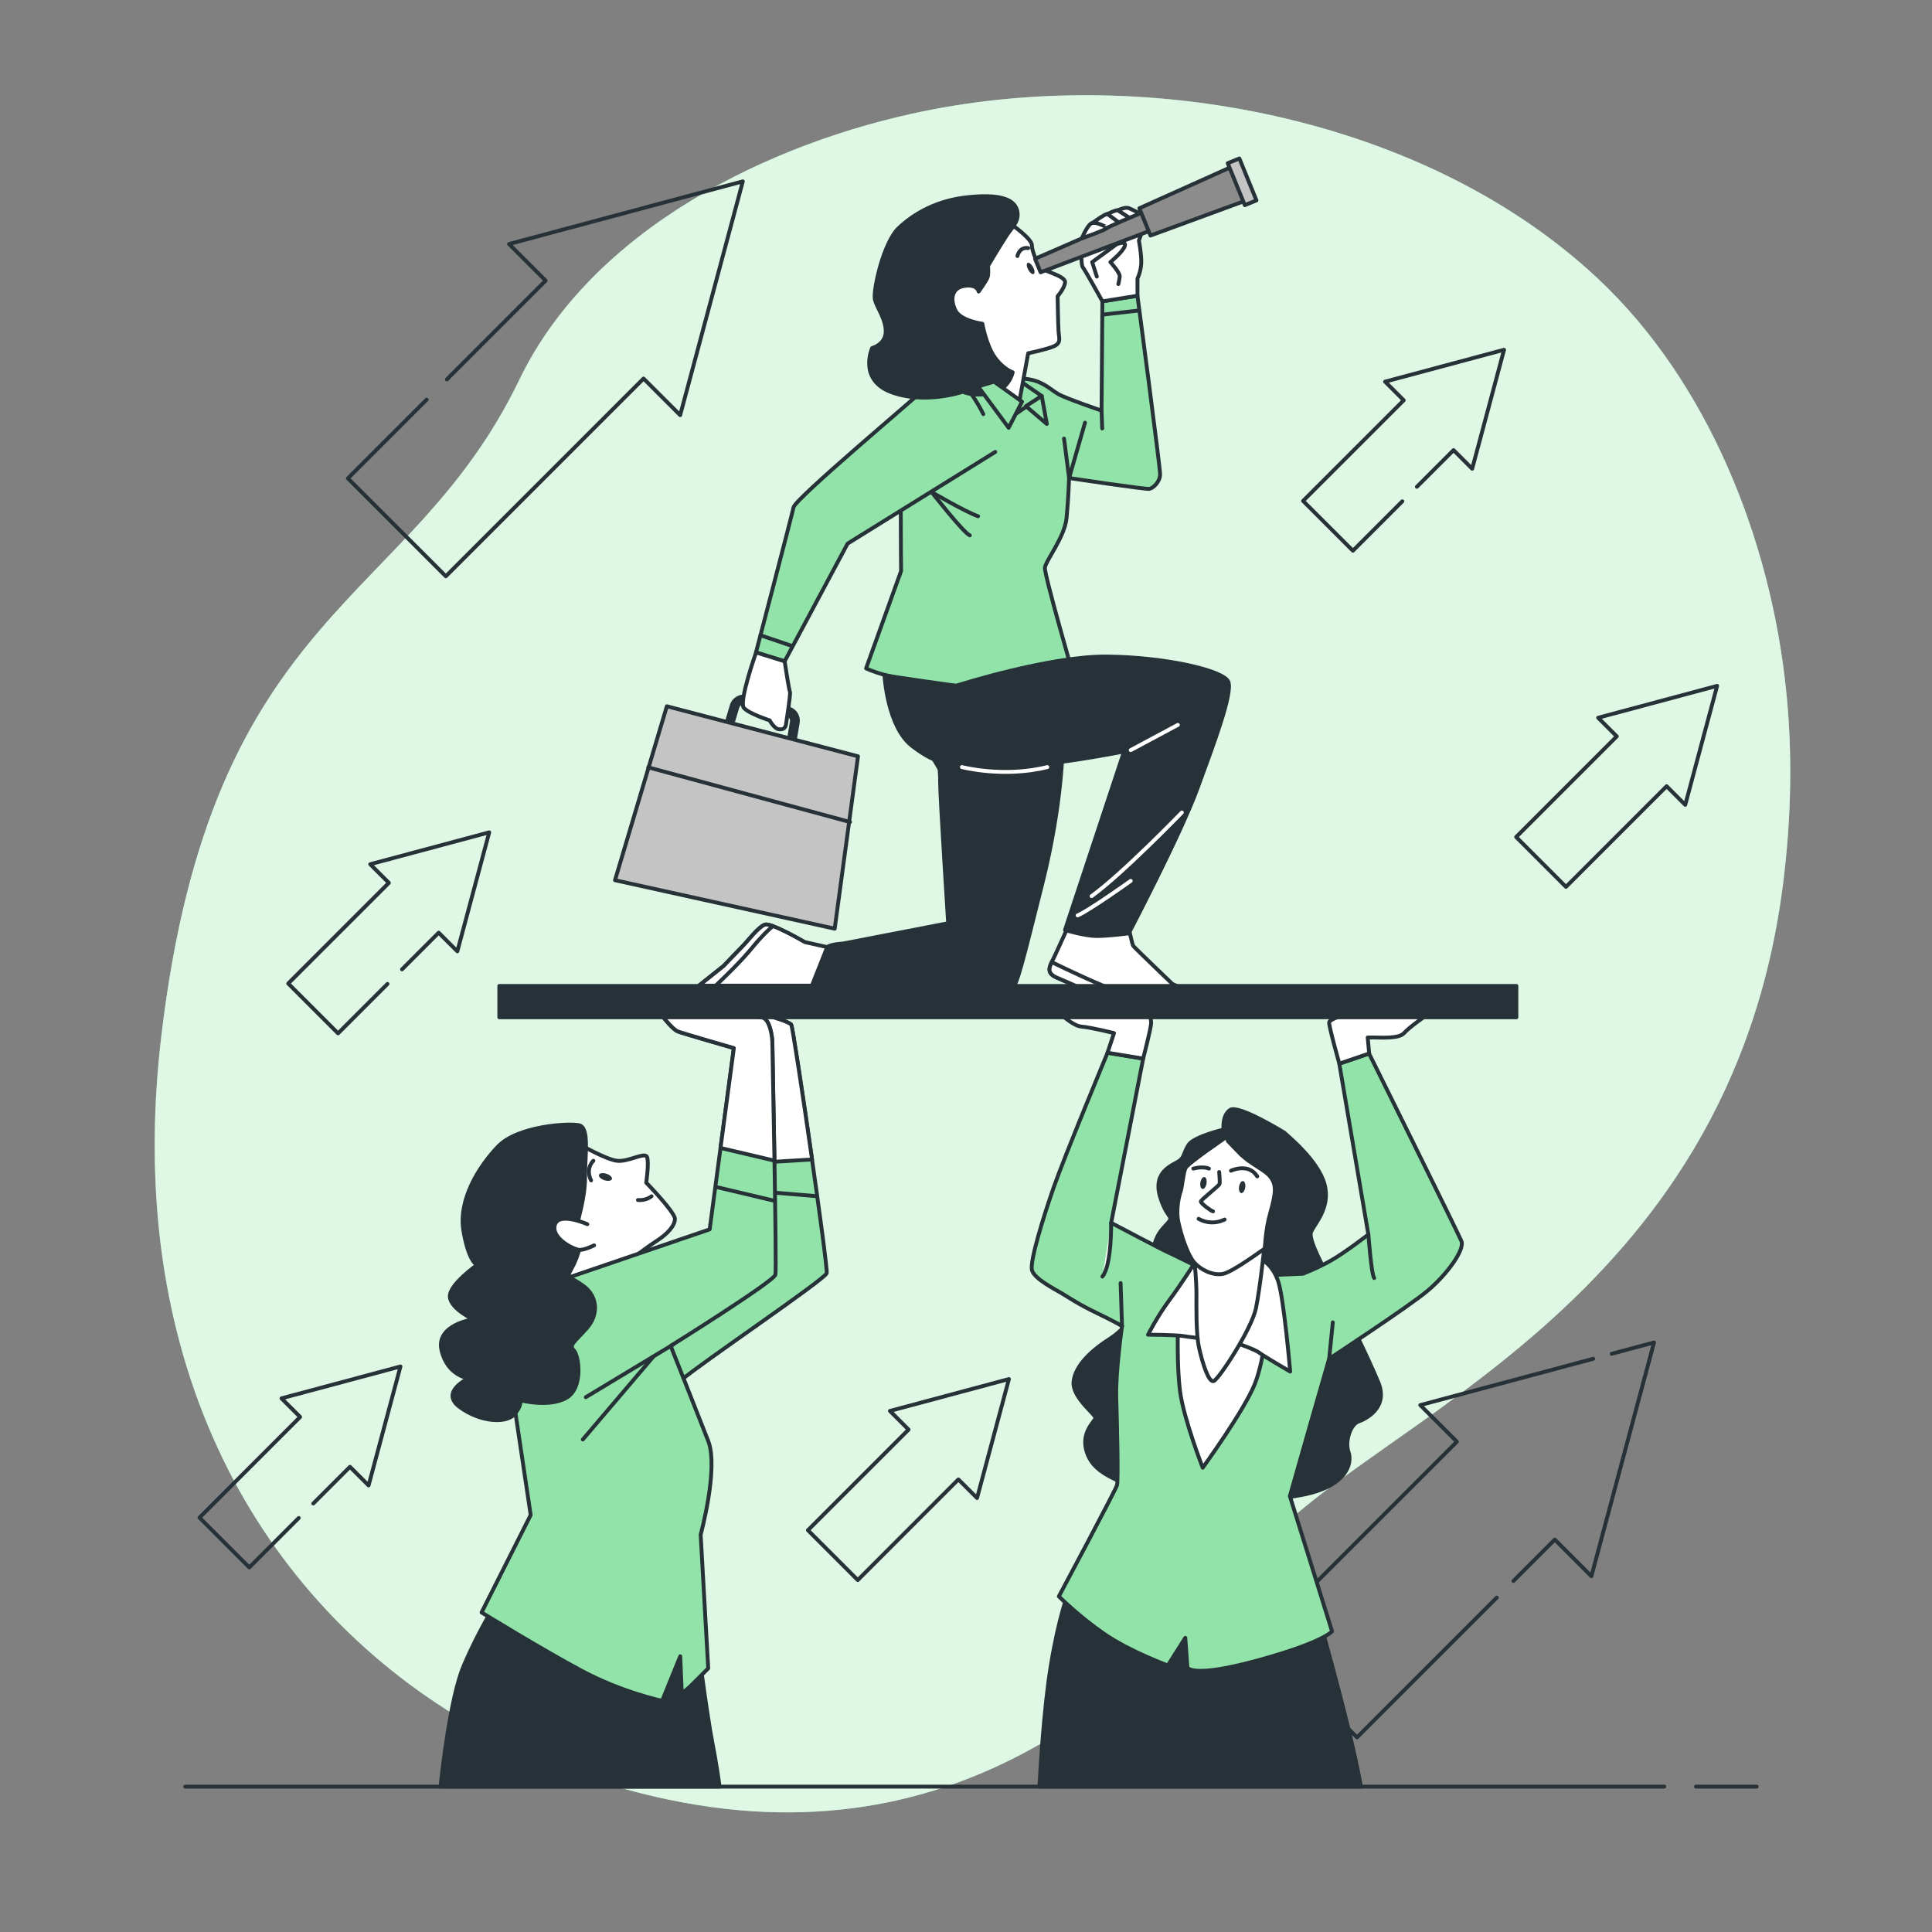 <?xml version="1.0" encoding="utf-8"?>
<!-- Generator: Adobe Illustrator 25.0.0, SVG Export Plug-In . SVG Version: 6.00 Build 0)  -->
<svg version="1.1" xmlns="http://www.w3.org/2000/svg" xmlns:xlink="http://www.w3.org/1999/xlink" x="0px" y="0px"
	 viewBox="0 0 500 500" style="enable-background:new 0 0 500 500;" xml:space="preserve">
<rect x="0" y="0" width="500" height="500" fill="#808080" stroke="none"/>
<g id="Background_Simple">
	<g>
		<path style="fill:#92E3A9;" d="M239.63,28.66c-40.47,8.14-86.46,30.65-105.26,69.68c-28.41,58.97-79.52,58.38-92.65,170.05
			c-2.05,17.41-2.18,33.79-0.65,49.09c0.82,8.23,2.13,16.15,3.89,23.75c15.87,69.01,68.23,112.06,128.22,124.55
			c78.91,16.44,125.68-32.97,153.64-65.46c27.96-32.5,120.89-62.18,134.67-171.86c2.09-16.72,2.48-33.68,0.69-50.46
			c-4.06-38.3-20.05-79.13-48.7-105.95c-2.15-2.01-4.37-3.96-6.65-5.85C362.25,29.3,294.8,17.56,239.63,28.66z"/>
		<path style="opacity:0.7;fill:#FFFFFF;" d="M239.63,28.66c-40.47,8.14-86.46,30.65-105.26,69.68
			c-28.41,58.97-79.52,58.38-92.65,170.05c-2.05,17.41-2.18,33.79-0.65,49.09c0.82,8.23,2.13,16.15,3.89,23.75
			c15.87,69.01,68.23,112.06,128.22,124.55c78.91,16.44,125.68-32.97,153.64-65.46c27.96-32.5,120.89-62.18,134.67-171.86
			c2.09-16.72,2.48-33.68,0.69-50.46c-4.06-38.3-20.05-79.13-48.7-105.95c-2.15-2.01-4.37-3.96-6.65-5.85
			C362.25,29.3,294.8,17.56,239.63,28.66z"/>
	</g>
</g>
<g id="Line">
	<g>
		
			<line style="fill:none;stroke:#263238;stroke-linecap:round;stroke-linejoin:round;stroke-miterlimit:10;" x1="438.93" y1="462.38" x2="454.63" y2="462.38"/>
		
			<line style="fill:none;stroke:#263238;stroke-linecap:round;stroke-linejoin:round;stroke-miterlimit:10;" x1="47.93" y1="462.38" x2="430.71" y2="462.38"/>
	</g>
</g>
<g id="Arrows">
	<g>
		<polyline style="fill:none;stroke:#263238;stroke-linecap:round;stroke-linejoin:round;stroke-miterlimit:10;" points="
			412.32,351.65 367.56,363.64 377.04,373.11 325.86,424.29 351.2,449.63 387.37,413.46 		"/>
		<polyline style="fill:none;stroke:#263238;stroke-linecap:round;stroke-linejoin:round;stroke-miterlimit:10;" points="
			391.67,409.16 402.38,398.45 411.85,407.93 428.06,347.43 417.11,350.36 		"/>
	</g>
	<polyline style="fill:none;stroke:#263238;stroke-linecap:round;stroke-linejoin:round;stroke-miterlimit:10;" points="
		110.42,103.42 90.04,123.8 115.38,149.14 166.55,97.97 176.03,107.44 192.24,46.94 131.74,63.15 141.21,72.63 115.65,98.19 	"/>
	<polygon style="fill:none;stroke:#263238;stroke-linecap:round;stroke-linejoin:round;stroke-miterlimit:10;" points="
		436.14,208.29 444.39,177.5 413.6,185.75 418.42,190.57 392.38,216.62 405.27,229.52 431.32,203.47 	"/>
	<polygon style="fill:none;stroke:#263238;stroke-linecap:round;stroke-linejoin:round;stroke-miterlimit:10;" points="
		252.86,387.69 261.11,356.9 230.31,365.15 235.14,369.98 209.09,396.02 221.99,408.92 248.03,382.87 	"/>
	<polyline style="fill:none;stroke:#263238;stroke-linecap:round;stroke-linejoin:round;stroke-miterlimit:10;" points="
		81.08,389.1 90.57,379.61 95.39,384.43 103.64,353.64 72.85,361.89 77.67,366.71 51.63,392.76 64.52,405.65 77.31,392.86 	"/>
	<polyline style="fill:none;stroke:#263238;stroke-linecap:round;stroke-linejoin:round;stroke-miterlimit:10;" points="
		104.04,250.87 113.53,241.38 118.36,246.2 126.61,215.41 95.81,223.66 100.64,228.48 74.59,254.53 87.49,267.43 100.28,254.64 	"/>
	<polyline style="fill:none;stroke:#263238;stroke-linecap:round;stroke-linejoin:round;stroke-miterlimit:10;" points="
		366.69,125.98 376.18,116.49 381,121.31 389.25,90.52 358.46,98.77 363.28,103.59 337.23,129.64 350.13,142.53 362.92,129.74 	"/>
</g>
<g id="Character_2">
	<g>
		<path style="fill:#263238;stroke:#263238;stroke-linecap:round;stroke-linejoin:round;stroke-miterlimit:10;" d="M332.38,293.13
			c0,0-11.88-7.35-14.03-5.88c-2.15,1.47-1.7,5.09-1.7,5.09s-7.69,1.81-9.05,3.96c-1.36,2.15-1.02,3.17-2.49,4.19
			c-1.47,1.02-6.9,2.6-4.87,9.28c2.04,6.68,4.3,4.3,0.91,7.92c-3.39,3.62-3.17,8.83-1.24,11.09c1.92,2.26-7.58,14.48-12.45,17.54
			s-9.16,7.02-9.62,11.2c-0.45,4.19,5.88,8.6,5.66,9.5c-0.23,0.91-3.85,3.73-2.26,8.71c1.58,4.98,6.22,7.24,18.33,11.2
			c12.11,3.96,25.34,2.15,37.11,0c11.77-2.15,13.35-8.15,12.33-11.09c-1.02-2.94,0.57-7.24,2.49-7.92c1.92-0.68,7.92-3.62,5.2-10.18
			c-2.72-6.56-8.15-17.54-11.2-23.76c-3.05-6.22-6.9-13.01-6.22-15.05c0.68-2.04,5.2-6.22,3.51-12.45
			C341.09,300.26,333.28,294.04,332.38,293.13z"/>
		<path style="fill:#263238;stroke:#263238;stroke-linecap:round;stroke-linejoin:round;stroke-miterlimit:10;" d="M352.21,462.38
			c-2.95-16.8-12.73-50.18-12.73-50.18h-63.01c0,0-2.45,6.21-4.51,18.81c-1.8,10.94-2.74,27.25-2.96,31.37H352.21z"/>
		<path style="fill:#92E3A9;stroke:#263238;stroke-linecap:round;stroke-linejoin:round;stroke-miterlimit:10;" d="M311.64,328.69
			c0,0-9.03-4.51-9.59-4.7c-0.56-0.19-14.48-7.52-14.48-7.52l8.28-42.51l-9.22-1.5c0,0-11.1,26.71-13.92,34.79
			c-2.82,8.09-6.21,19.18-5.64,21.44c0.56,2.26,5.83,4.89,7.71,6.02s4.33,2.82,9.03,5.08c4.7,2.26,6.58,3.39,6.58,3.39
			s-1.69,11.66-1.5,18.43c0.19,6.77,0.56,21.44,0.19,22.76c-0.38,1.32-15.05,28.78-15.05,28.78s5.27,5.27,11.85,9.78
			c6.58,4.51,16.36,8.09,16.36,8.09l4.51-7.15l0.56,7.71c0,0,1.13,2.82,18.24-1.88c17.12-4.7,19.18-7.52,19.18-7.52l-10.91-34.98
			l5.08-17.87l5.08-17.68c0,0,20.69-13.54,25.58-17.68c4.89-4.14,9.59-10.53,8.65-12.79c-0.94-2.26-23.89-48.52-23.89-48.52
			l-7.71,2.63l7.52,44.2c0,0-5.83,4.51-9.4,6.58c-3.57,2.07-7.52,3.57-7.52,3.57l-8.65,0.38L311.64,328.69z"/>
		<path style="fill:#FFFFFF;stroke:#263238;stroke-linecap:round;stroke-linejoin:round;stroke-miterlimit:10;" d="M304.87,343.17
			c0,0-0.38,10.16,0.56,17.12c0.94,6.96,5.83,19.56,5.83,19.56s10.91-15.05,13.54-21.82c2.63-6.77,3.39-18.24,3.39-18.24
			s0-4.7-1.32-8.65c-1.32-3.95-8.46-4.51-11.28-4.14s-6.96,1.88-9.03,6.96C304.49,339.03,304.87,343.17,304.87,343.17z"/>
		<path style="fill:#FFFFFF;stroke:#263238;stroke-linecap:round;stroke-linejoin:round;stroke-miterlimit:10;" d="M309.18,326.85
			c0,0-3.49,5.5-6.62,9.72c-3.13,4.22-5.45,8.85-5.45,8.85s7.36,0,9.54,0.41c2.18,0.41,11.85,1.23,11.85,1.23s6.13,2.04,7.36,3
			c1.23,0.95,8.04,4.9,8.04,4.9s-1.63-19.07-3.13-23.43c-1.5-4.36-4.36-5.72-4.9-5.86C325.31,325.54,311.72,325.16,309.18,326.85z"
			/>
		<path style="fill:#FFFFFF;stroke:#263238;stroke-linecap:round;stroke-linejoin:round;stroke-miterlimit:10;" d="M309.18,326.85
			c0,0,0.46,4.68,0.46,7.95s-0.14,10.35,0.68,14.03c0.82,3.68,2.45,9.13,3.81,8.58s9.81-13.49,10.9-18.8
			c1.09-5.31,2.13-15.39,2.13-15.39S313.49,328.57,309.18,326.85z"/>
		<g>
			<path style="fill:#FFFFFF;stroke:#263238;stroke-linecap:round;stroke-linejoin:round;stroke-miterlimit:10;" d="M317.56,294.15
				c0,0-10.18,6.9-10.75,8.15s-0.91,5.09-1.24,6c-0.34,0.91-1.36,4.53-0.57,8.15s2.49,8.6,4.19,10.41c1.7,1.81,4.64,3.28,7.24,2.83
				c2.6-0.45,10.41-6.34,10.75-6.45c0.34-0.11,0.11-4.19,1.58-9.39c1.47-5.2,1.58-7.13,0.11-9.16c-1.47-2.04-5.2-3.28-8.15-6.34
				c-2.94-3.05-2.94-3.05-2.94-3.05L317.56,294.15z"/>
			<path style="fill:none;stroke:#263238;stroke-linecap:round;stroke-linejoin:round;stroke-miterlimit:10;" d="M315.52,303.32
				c0,0,0.23,2.49,0.11,3.05s-4.98,4.19-4.87,4.64c0.11,0.45,2.6,2.38,3.17,2.49"/>
			<path style="fill:none;stroke:#263238;stroke-linecap:round;stroke-linejoin:round;stroke-miterlimit:10;" d="M310.19,315.43
				L310.19,315.43c1.98,1.13,4.38,1.24,6.46,0.31l0.28-0.12"/>
			<path style="fill:#263238;" d="M322.26,307.35c-0.14,0.85-0.61,1.49-1.05,1.41c-0.44-0.07-0.68-0.82-0.54-1.68
				c0.14-0.85,0.61-1.49,1.05-1.41C322.16,305.75,322.4,306.5,322.26,307.35z"/>
			<path style="fill:#263238;" d="M312.25,306.29c-0.14,0.85-0.61,1.49-1.05,1.41c-0.44-0.07-0.68-0.82-0.54-1.68
				c0.14-0.85,0.61-1.49,1.05-1.41C312.15,304.69,312.39,305.44,312.25,306.29z"/>
			<path style="fill:none;stroke:#263238;stroke-linecap:round;stroke-linejoin:round;stroke-miterlimit:10;" d="M318.58,302.98
				c0,0,4.53-2.15,6.79,1.47"/>
			<path style="fill:none;stroke:#263238;stroke-linecap:round;stroke-linejoin:round;stroke-miterlimit:10;" d="M312.88,302.43
				c0,0-1.44-0.68-4.05,0"/>
		</g>
		<path style="fill:#FFFFFF;stroke:#263238;stroke-linecap:round;stroke-linejoin:round;stroke-miterlimit:10;" d="M287.56,316.46
			c0,0,0.19,10.91-2.26,13.92"/>
		
			<line style="fill:#FFFFFF;stroke:#263238;stroke-linecap:round;stroke-linejoin:round;stroke-miterlimit:10;" x1="290.38" y1="343.17" x2="290.01" y2="332.07"/>
		
			<line style="fill:#FFFFFF;stroke:#263238;stroke-linecap:round;stroke-linejoin:round;stroke-miterlimit:10;" x1="343.99" y1="351.63" x2="344.93" y2="342.23"/>
		<path style="fill:#FFFFFF;stroke:#263238;stroke-linecap:round;stroke-linejoin:round;stroke-miterlimit:10;" d="M354.14,319.47
			c0,0,0.75,10.34,1.5,11.28"/>
		<path style="fill:#FFFFFF;stroke:#263238;stroke-linecap:round;stroke-linejoin:round;stroke-miterlimit:10;" d="M346.62,275.27
			c0,0-2.82-9.97-2.63-10.72c0.19-0.75,3.2-1.69,3.76-1.69c0.56,0,21.25,0,21.25,0s-4.33,3.01-5.64,4.51
			c-1.32,1.5-6.02,1.13-7.71,1.13c-1.69,0-1.69,0-1.69,0l0.38,4.14L346.62,275.27z"/>
		<path style="fill:#FFFFFF;stroke:#263238;stroke-linecap:round;stroke-linejoin:round;stroke-miterlimit:10;" d="M295.84,273.96
			c0,0,2.07-7.9,2.07-9.22c0-1.32-0.56-3.01-2.07-3.39c-1.5-0.38-22.57,0-22.57,0s4.14,4.14,6.58,4.33
			c2.45,0.19,8.46,1.69,8.46,1.69l-1.69,5.08L295.84,273.96z"/>
	</g>
</g>
<g id="Character_1">
	<g>
		<g>
			<path style="fill:#FFFFFF;stroke:#263238;stroke-linecap:round;stroke-linejoin:round;stroke-miterlimit:10;" d="M150.24,296.29
				c0,0,6.45,3.71,9.38,4.11s7.23-2.35,7.82-0.98s-0.2,6.65-0.2,6.65s7.43,7.62,7.43,9.38c0,1.76-1.96,3.91-4.69,5.67
				c-2.74,1.76-7.04,5.08-7.04,5.08l1.17,5.08l-19.35,0.98c0,0-4.89-7.82-4.89-15.44C139.88,309.2,150.24,296.29,150.24,296.29z"/>
			<path style="fill:#263238;" d="M158.36,305.15c-0.15,0.46-1.02,0.59-1.95,0.29c-0.92-0.3-1.55-0.92-1.4-1.38s1.02-0.59,1.95-0.29
				C157.89,304.07,158.51,304.68,158.36,305.15z"/>
			<path style="fill:none;stroke:#263238;stroke-linecap:round;stroke-linejoin:round;stroke-miterlimit:10;" d="M153.56,300.4
				c0,0-2.15,1.95-0.59,5.08"/>
			<path style="fill:none;stroke:#263238;stroke-linecap:round;stroke-linejoin:round;stroke-miterlimit:10;" d="M168.62,309.59
				c0,0-1.37,1.17-3.52,0.98"/>
		</g>
		<g>
			<path style="fill:#92E3A9;stroke:#263238;stroke-linecap:round;stroke-linejoin:round;stroke-miterlimit:10;" d="M199.29,263.03
				c0,0,4.89,1.37,5.47,2.15c0.59,0.78,9.58,62.76,9.19,64.32c-0.39,1.56-32.99,23.61-37.68,27.71c-4.69,4.11-7.85-4.22-7.85-4.22
				l-5.08-8.21l31.26-19.19l0.39-60.41l-4.11-2.15H199.29z"/>
			<path style="fill:#FFFFFF;stroke:#263238;stroke-linecap:round;stroke-linejoin:round;stroke-miterlimit:10;" d="M204.77,265.18
				c-0.59-0.78-5.47-2.15-5.47-2.15h-8.41l4.11,2.15l-0.22,33.71l0.8,2.07l14.58-0.89C207.77,283.32,205.08,265.59,204.77,265.18z"
				/>
			
				<line style="fill:none;stroke:#263238;stroke-linecap:round;stroke-linejoin:round;stroke-miterlimit:10;" x1="211.22" y1="309.56" x2="194.99" y2="308.19"/>
		</g>
		<path style="fill:#263238;stroke:#263238;stroke-linecap:round;stroke-linejoin:round;stroke-miterlimit:10;" d="M186.23,462.38
			c-0.34-2.54-0.91-6.39-1.82-11.09c-1.66-8.57-4.15-28.47-4.15-28.47l-51.96-7.74c0,0-4.42,6.91-8.29,16.03
			c-3.44,8.12-5.57,27.18-6,31.27H186.23z"/>
		<g>
			<path style="fill:#92E3A9;stroke:#263238;stroke-linecap:round;stroke-linejoin:round;stroke-miterlimit:10;" d="M146.33,330.9
				l37.33-12.74l6.26-46.92c0,0-12.9-3.71-14.47-4.3c-1.56-0.59-4.89-5.08-4.89-5.08s25.22,0.78,26.98,1.56
				c1.76,0.78,2.35,4.89,2.35,6.65c0,1.76,1.17,58.06,0.78,59.82c-0.39,1.76-27.1,18.43-27.1,18.43s6.98,17.58,9.72,24.61
				c2.74,7.04-1.96,24.24-1.96,24.24l1.96,34.6c0,0-3.52,3.52-4.5,4.5c-0.98,0.98-2.35,1.95-2.35,1.95l-0.39-9.58l-4.69,11.53
				c0,0-10.36-2.15-20.92-7.82c-10.56-5.67-25.81-15.05-25.81-15.05l12.71-25.22l-5.08-34.02c0,0-2.93-12.71-2.54-18.38
				C130.1,334.03,146.33,330.9,146.33,330.9z"/>
			<path style="fill:#FFFFFF;stroke:#263238;stroke-linecap:round;stroke-linejoin:round;stroke-miterlimit:10;" d="M200.43,300.38
				c-0.25-14.65-0.54-29.42-0.54-30.31c0-1.76-0.59-5.87-2.35-6.65c-1.76-0.78-26.98-1.56-26.98-1.56s3.32,4.5,4.89,5.08
				c1.56,0.59,14.47,4.3,14.47,4.3l-3.45,25.85L200.43,300.38z"/>
			
				<line style="fill:none;stroke:#263238;stroke-linecap:round;stroke-linejoin:round;stroke-miterlimit:10;" x1="185.41" y1="307.21" x2="200.27" y2="310.73"/>
			
				<line style="fill:#FFFFFF;stroke:#263238;stroke-linecap:round;stroke-linejoin:round;stroke-miterlimit:10;" x1="174.29" y1="347.91" x2="151.61" y2="361.59"/>
			
				<line style="fill:#FFFFFF;stroke:#263238;stroke-linecap:round;stroke-linejoin:round;stroke-miterlimit:10;" x1="169.02" y1="351.18" x2="150.83" y2="372.54"/>
		</g>
		<path style="fill:#263238;stroke:#263238;stroke-linecap:round;stroke-linejoin:round;stroke-miterlimit:10;" d="M149.65,316.43
			c-0.33-0.52,1.76-5.86,1.76-11.73c0-5.86,1.17-12.9-1.56-13.49c-2.74-0.59-15.84,0.2-20.92,5.47c-5.08,5.28-10.36,13.88-8.99,21.9
			c1.37,8.02,3.52,8.8,3.52,8.8s-7.23,5.08-7.04,8.21c0.2,3.13,6.06,5.86,6.06,5.86s-9.77,1.37-8.21,8.02
			c1.56,6.65,7.04,7.23,7.04,7.23s-7.62,3.52-2.35,7.43c5.28,3.91,11.93,4.3,14.08,1.95c2.15-2.35,1.56-3.71,1.56-3.71
			s7.43,1.96,11.93-0.59c4.5-2.54,3.32-10.95,1.96-12.32s0.2-2.15,3.32-5.67c3.13-3.52,2.93-8.21-0.78-10.95
			c-3.71-2.74-4.69-1.76-3.13-4.5C149.46,325.62,151.61,319.56,149.65,316.43z"/>
		<path style="fill:#FFFFFF;stroke:#263238;stroke-linecap:round;stroke-linejoin:round;stroke-miterlimit:10;" d="M152,316.82
			c0,0-7.43-3.32-8.41,0.2c-0.98,3.52,5.08,6.45,6.45,6.45s3.71-1.17,3.71-1.17"/>
	</g>
</g>
<g id="Character_3_1_">
	<g>
		<path style="fill:#92E3A9;stroke:#263238;stroke-linecap:round;stroke-linejoin:round;stroke-miterlimit:10;" d="M242.26,100.83
			c0,0-8.07,7.58-8.73,11.86c-0.66,4.28-0.33,35.08-0.33,35.08l-9.06,25.2c0,0,5.6,2.96,20.09,4.28
			c14.49,1.32,33.93-1.15,33.93-1.15s-7.91-27.34-7.74-29.15c0.16-1.81,5.11-7.91,5.6-12.85c0.49-4.94,0.66-10.38,0.66-10.38
			s19.76,2.96,20.75,2.8c0.99-0.16,2.8-1.81,2.8-3.79c0-1.98-5.86-46.2-5.86-46.2l-9.07,1.45l-0.22,28.28c0,0-9.22-3.13-11.2-4.28
			c-1.98-1.15-3.79-3.13-7.41-3.79c-3.62-0.66-10.7-0.82-10.7-0.82S244.08,98.2,242.26,100.83z"/>
		<polyline style="fill:none;stroke:#263238;stroke-linecap:round;stroke-linejoin:round;stroke-miterlimit:10;" points="
			275.37,113.51 276.68,123.72 280.8,109.39 		"/>
		
			<line style="fill:none;stroke:#263238;stroke-linecap:round;stroke-linejoin:round;stroke-miterlimit:10;" x1="285.08" y1="106.27" x2="285.25" y2="110.88"/>
		<path style="fill:none;stroke:#263238;stroke-linecap:round;stroke-linejoin:round;stroke-miterlimit:10;" d="M241.11,127.35
			c0,0,8.73,5.11,12.02,6.26"/>
		<path style="fill:none;stroke:#263238;stroke-linecap:round;stroke-linejoin:round;stroke-miterlimit:10;" d="M241.11,127.35
			c0,0,8.23,10.54,9.88,11.2"/>
		<path style="fill:#92E3A9;stroke:#263238;stroke-linecap:round;stroke-linejoin:round;stroke-miterlimit:10;" d="M254.48,107.18
			c0,0-3.82-8-6.95-8.33s-7.74,0.99-9.06,2.47c-1.32,1.48-32.61,27.67-33.1,29.97c-0.49,2.31-9.72,37.55-9.72,37.55l7.41,2.31
			l16.3-30.47l38.21-23.72"/>
		
			<line style="fill:none;stroke:#263238;stroke-linecap:round;stroke-linejoin:round;stroke-miterlimit:10;" x1="196.81" y1="164.4" x2="205.04" y2="167.2"/>
		
			<line style="fill:none;stroke:#263238;stroke-linecap:round;stroke-linejoin:round;stroke-miterlimit:10;" x1="285.58" y1="81.4" x2="294.31" y2="80.41"/>
		<g>
			<path style="fill:#263238;" d="M205.87,193.44l-2.48-0.41l1.05-6.28c0.11-0.64-0.29-1.26-0.91-1.44l-10.67-2.98
				c-0.66-0.18-1.37,0.2-1.56,0.86l-1.54,5.18l-2.41-0.72l1.54-5.18c0.58-1.97,2.67-3.13,4.66-2.57l10.67,2.98
				c1.87,0.52,3.04,2.36,2.72,4.28L205.87,193.44z"/>
		</g>
		<path style="fill:#FFFFFF;stroke:#263238;stroke-linecap:round;stroke-linejoin:round;stroke-miterlimit:10;" d="M203.07,171.15
			c0,0,1.11,7.46,1.36,7.85c0.26,0.38-0.9,7.69-1.02,8.46c-0.13,0.77-0.51,1.41-1.79,1.28s-2.43-2.31-2.43-2.31s-5.25-1.67-6.66-3.2
			c-1.41-1.54,3.14-14.38,3.14-14.38L203.07,171.15z"/>
		<g>
			<polygon style="fill:#C4C4C4;stroke:#263238;stroke-linecap:round;stroke-linejoin:round;stroke-miterlimit:10;" points="
				172.58,182.78 222.05,195.73 216.02,240.34 159.16,227.8 			"/>
			
				<line style="fill:none;stroke:#263238;stroke-linecap:round;stroke-linejoin:round;stroke-miterlimit:10;" x1="167.77" y1="198.59" x2="219.99" y2="212.74"/>
		</g>
		<path style="fill:#263238;stroke:#263238;stroke-linecap:round;stroke-linejoin:round;stroke-miterlimit:10;" d="M275.01,193
			c0,0,0,14.62-5.25,35.62c-5.25,21-6.56,26.06-7.5,26.62c-0.94,0.56-52.49,0-52.49,0s3.56-9.37,4.31-10.12
			c0.75-0.75,4.12-0.94,4.12-0.94l27.18-5.25c0,0-2.06-32.62-2.06-35.81s-0.19-4.12-0.19-4.12l-3-5.06L275.01,193z"/>
		<g>
			<path style="fill:#FFFFFF;stroke:#263238;stroke-linecap:round;stroke-linejoin:round;stroke-miterlimit:10;" d="M292.14,240.23
				c0,0,0.86,4.13,1.14,4.56c0.29,0.43,10.12,9.84,10.12,9.84s5.99,2.71,5.42,3.71c-0.57,1-4.42,1.85-8.27,1.71
				c-3.85-0.14-11.83-1-14.97-2s-8.55-3.56-11.97-4.99c-3.42-1.43-1.71-3.28-0.43-6.13c1.28-2.85,4.42-9.69,4.42-9.69L292.14,240.23
				z"/>
			<path style="fill:#FFFFFF;stroke:#263238;stroke-linecap:round;stroke-linejoin:round;stroke-miterlimit:10;" d="M308.82,258.34
				c0.09-0.16,0-0.37-0.19-0.6c-3.84,0.72-12.27,1.24-18.05-0.69c-5.53-1.84-14.98-6.39-18.39-8.06c-0.83,1.74-1.09,3.02,1.43,4.07
				c3.42,1.43,8.84,3.99,11.97,4.99c3.14,1,11.12,1.85,14.97,2C304.4,260.19,308.25,259.33,308.82,258.34z"/>
		</g>
		<g>
			<path style="fill:#263238;stroke:#263238;stroke-linecap:round;stroke-linejoin:round;stroke-miterlimit:10;" d="M228.9,174.72
				c0,0,0.69,13.4,7.21,18.38c6.53,4.98,10.48,5.5,22.33,5.5c11.85,0,32.47-4.12,32.47-4.12l-15.29,46.21c0,0,5.15,1.55,8.25,1.55
				s8.25-0.69,8.25-0.69s13.4-25.6,17.69-37.28c4.29-11.68,9.28-24.91,8.07-27.83c-1.2-2.92-16.15-6.36-31.26-6.53
				c-15.12-0.17-39.17,7.56-39.17,7.56S232.34,175.4,228.9,174.72z"/>
			<path style="fill:none;stroke:#FFFFFF;stroke-linecap:round;stroke-linejoin:round;stroke-miterlimit:10;" d="M248.94,198.52
				c0,0,10.77,2.83,22.1,0"/>
			
				<line style="fill:none;stroke:#FFFFFF;stroke-linecap:round;stroke-linejoin:round;stroke-miterlimit:10;" x1="292.63" y1="194.13" x2="304.83" y2="187.6"/>
			<path style="fill:none;stroke:#FFFFFF;stroke-linecap:round;stroke-linejoin:round;stroke-miterlimit:10;" d="M305.86,210.28
				c0,0-15.46,15.98-23.36,21.64"/>
		</g>
		<path style="fill:none;stroke:#FFFFFF;stroke-linecap:round;stroke-linejoin:round;stroke-miterlimit:10;" d="M292.63,227.97
			c0,0-10.82,7.73-13.74,8.93"/>
		<path style="fill:#FFFFFF;stroke:#263238;stroke-linecap:round;stroke-linejoin:round;stroke-miterlimit:10;" d="M214.08,245.11
			l-5.81-1.31c0,0-8.62-5.06-10.31-4.5c-1.69,0.56-4.5,4.31-5.81,5.62c-1.31,1.31-4.87,5.06-4.87,5.06l-6.4,5.1h29.24L214.08,245.11
			z"/>
		<path style="fill:#FFFFFF;stroke:#263238;stroke-linecap:round;stroke-linejoin:round;stroke-miterlimit:10;" d="M194.58,245.37
			c2.74-3.34,4.62-5.03,5.44-5.7c-0.92-0.33-1.67-0.5-2.05-0.37c-1.69,0.56-4.5,4.31-5.81,5.62c-1.31,1.31-4.87,5.06-4.87,5.06
			l-6.4,5.1h4.33C187.62,252.8,191.95,248.6,194.58,245.37z"/>
		<g>
			<polygon style="fill:none;stroke:#263238;stroke-linecap:round;stroke-linejoin:round;stroke-miterlimit:10;" points="
				263.18,106.92 269.6,102.48 264.33,98.85 			"/>
			<polygon style="fill:#92E3A9;stroke:#263238;stroke-linecap:round;stroke-linejoin:round;stroke-miterlimit:10;" points="
				269.6,102.48 270.92,109.72 265.49,105.11 			"/>
			<g>
				<path style="fill:#FFFFFF;stroke:#263238;stroke-linecap:round;stroke-linejoin:round;stroke-miterlimit:10;" d="M261.86,58.17
					c0,0,5.2,3.63,5.2,5.32c0,1.69,1.57,5.32,2.9,6.16c1.33,0.85,5.92,1.93,5.68,3.51c-0.24,1.57-1.93,3.51-1.93,3.51
					s0.12,7.25,0.24,9.07c0.12,1.81,0.73,3.02-1.21,3.87c-1.93,0.85-6.65,1.81-6.65,1.81l-2.54,13.9l-6.29-6.53
					c0,0-11.36-13.66-13.3-16.8c-1.93-3.14-1.33-6.89,1.21-9.07c2.54-2.18,12.57-14.87,12.69-15.23
					C257.99,57.32,261.86,58.17,261.86,58.17z"/>
				<path style="fill:#263238;" d="M267.36,69.13c0.43,0.79,0.5,1.58,0.15,1.77c-0.35,0.19-0.98-0.3-1.41-1.09
					c-0.43-0.79-0.5-1.58-0.15-1.77C266.3,67.85,266.93,68.34,267.36,69.13z"/>
				<path style="fill:none;stroke:#263238;stroke-linecap:round;stroke-linejoin:round;stroke-miterlimit:10;" d="M263.31,66.26
					c0,0,0.48-2.42,2.78-2.05"/>
			</g>
			<path style="fill:#263238;stroke:#263238;stroke-linecap:round;stroke-linejoin:round;stroke-miterlimit:10;" d="M253.27,75.45
				c0,0,1.93-2.66,2.3-3.63c0.36-0.97,0.12-3.02,0.12-3.02s3.38-5.68,4.83-7.86c1.45-2.18,3.51-3.87,2.66-6.65
				c-0.85-2.78-4.59-4.11-12.69-3.26c-8.1,0.85-13.9,4.23-17.89,7.98c-3.99,3.75-6.77,16.44-6.16,18.61c0.6,2.18,2.9,5.08,2.78,8.34
				c-0.12,3.26-3.51,4.11-3.51,4.11s-3.63,8.1,4.83,11.36c8.46,3.26,18.13,0.12,18.49,0c0.36-0.12,2.54,1.33,7.37,0.36
				c4.83-0.97,5.68-5.44,5.68-5.44s-2.54-0.85-4.71-3.99c-2.18-3.14-3.14-8.58-3.14-8.58s-5.68-0.73-7.01-3.51
				c-1.33-2.78-0.97-5.8,2.42-6.29C253.03,73.52,253.27,75.45,253.27,75.45z"/>
			<polygon style="fill:#92E3A9;stroke:#263238;stroke-linecap:round;stroke-linejoin:round;stroke-miterlimit:10;" points="
				257.26,98.78 264.5,103.96 261.04,110.71 253.13,100.01 			"/>
		</g>
		<g>
			<path style="fill:#FFFFFF;stroke:#263238;stroke-linecap:round;stroke-linejoin:round;stroke-miterlimit:10;" d="M279.99,63.61
				c0,0-0.36,4.83,0.24,5.56c0.6,0.73,5.08,8.82,5.08,8.82l9.07-1.45v-4.47c0,0,0.85-1.69,0.97-3.87c0.12-2.18-0.6-5.92-0.6-5.92
				l1.21-3.51L279.99,63.61z"/>
			<path style="fill:#FFFFFF;stroke:#263238;stroke-linecap:round;stroke-linejoin:round;stroke-miterlimit:10;" d="M283.86,71.58
				l-1.21-3.75l6.29-4.59c0,0,2.54-1.09,2.18,0.36c-0.36,1.45-3.75,4.23-3.75,4.23s2.54,2.78,2.42,3.75
				c-0.12,0.97-0.36,1.93-0.36,1.93"/>
			<g>
				<polygon style="fill:#8C8C8C;stroke:#263238;stroke-linecap:round;stroke-linejoin:round;stroke-miterlimit:10;" points="
					269.3,70.47 267.87,66.97 296.43,54.53 298.42,59.41 				"/>
				<g>
					<polygon style="fill:#8C8C8C;stroke:#263238;stroke-linecap:round;stroke-linejoin:round;stroke-miterlimit:10;" points="
						297.74,60.96 294.86,53.9 319.95,42.63 323.56,51.48 					"/>
				</g>
				
					<rect x="315.71" y="45.46" transform="matrix(0.377 0.926 -0.926 0.377 243.824 -268.473)" style="fill:#C4C4C4;stroke:#263238;stroke-linecap:round;stroke-linejoin:round;stroke-miterlimit:10;" width="11.72" height="3.26"/>
			</g>
			<g>
				<path style="fill:#FFFFFF;stroke:#263238;stroke-linecap:round;stroke-linejoin:round;stroke-miterlimit:10;" d="M279.99,61.67
					c0,0,1.57-3.87,2.78-3.99c1.21-0.12,4.23,0.6,3.87,1.21C286.27,59.5,279.99,61.67,279.99,61.67z"/>
				<path style="fill:#FFFFFF;stroke:#263238;stroke-linecap:round;stroke-linejoin:round;stroke-miterlimit:10;" d="M282.77,57.68
					c0,0,3.26-2.42,3.87-2.3c0.6,0.12,2.9,2.18,2.9,2.18l-2.9,1.33C286.64,58.89,283.49,57.32,282.77,57.68z"/>
				<path style="fill:#FFFFFF;stroke:#263238;stroke-linecap:round;stroke-linejoin:round;stroke-miterlimit:10;" d="M286.64,55.39
					c0,0,2.05-1.09,2.66-0.97c0.6,0.12,3.02,1.93,3.02,1.93l-2.78,1.21L286.64,55.39z"/>
				<path style="fill:#FFFFFF;stroke:#263238;stroke-linecap:round;stroke-linejoin:round;stroke-miterlimit:10;" d="M289.29,54.42
					c0,0,1.81-0.85,2.66-0.6c0.85,0.24,3.02,1.45,3.02,1.45l-2.66,1.09L289.29,54.42z"/>
			</g>
		</g>
	</g>
	
		<rect x="129.22" y="255.16" style="fill:#263238;stroke:#263238;stroke-linecap:round;stroke-linejoin:round;stroke-miterlimit:10;" width="263.22" height="8.11"/>
</g>
</svg>
